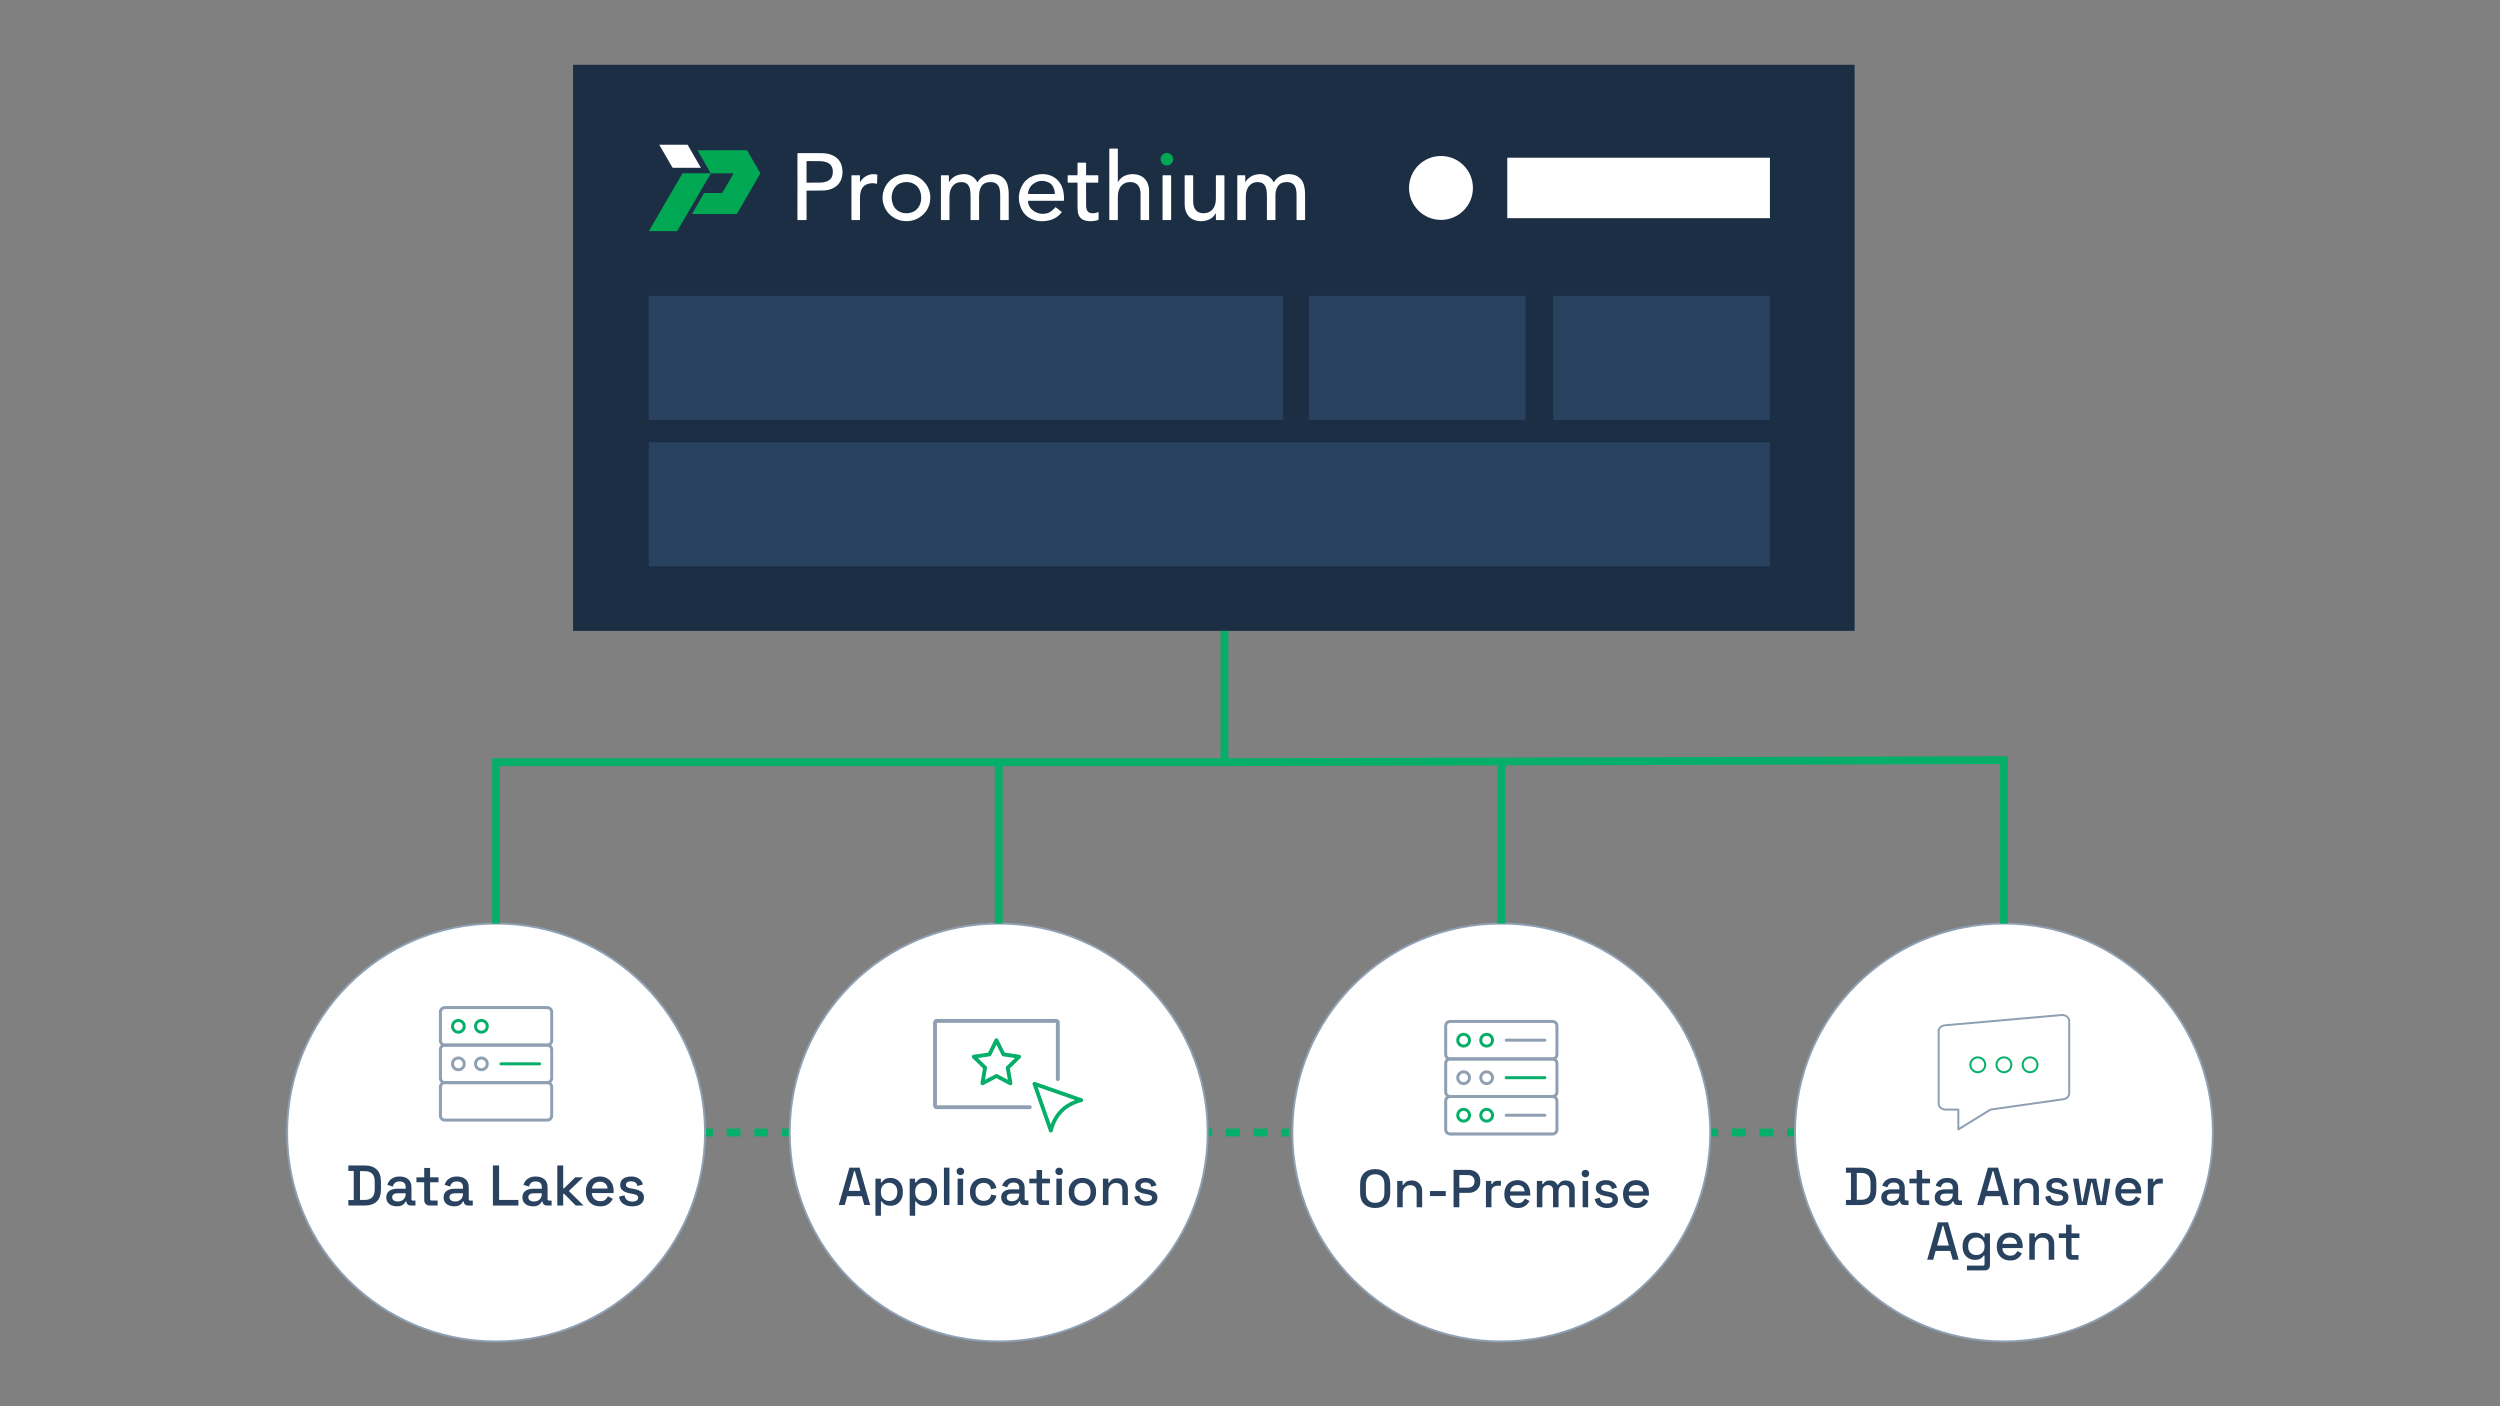 <?xml version="1.0" encoding="UTF-8"?>
<svg id="Layer_1" xmlns="http://www.w3.org/2000/svg" version="1.1" viewBox="0 0 960 540">
  <rect x="0" y="0" width="960" height="540" fill="#808080" stroke="none"/>
  <!-- Generator: Adobe Illustrator 29.5.0, SVG Export Plug-In . SVG Version: 2.1.0 Build 137)  -->
  <defs>
    <style>
      .st0 {
        fill: #00a853;
      }

      .st1 {
        fill: #05ae69;
      }

      .st2 {
        fill: #28425f;
      }

      .st3 {
        fill: #1b2e44;
      }

      .st4, .st5 {
        fill: #fff;
      }

      .st5 {
        stroke: #8fa0b3;
        stroke-width: .746px;
      }

      .st5, .st6, .st7 {
        stroke-miterlimit: 10;
      }

      .st6 {
        stroke-dasharray: 5.302 5.302;
      }

      .st6, .st7 {
        fill: none;
        stroke: #05ae69;
        stroke-width: 3px;
      }

      .st8 {
        fill: #8fa0b3;
      }
    </style>
  </defs>
  <g>
    <line class="st7" x1="270.736" y1="434.879" x2="273.736" y2="434.879"/>
    <line class="st6" x1="279.038" y1="434.879" x2="297.596" y2="434.879"/>
    <line class="st7" x1="300.248" y1="434.879" x2="303.248" y2="434.879"/>
  </g>
  <g>
    <line class="st7" x1="462.492" y1="434.879" x2="465.492" y2="434.879"/>
    <line class="st6" x1="470.794" y1="434.879" x2="489.353" y2="434.879"/>
    <line class="st7" x1="492.004" y1="434.879" x2="495.004" y2="434.879"/>
  </g>
  <g>
    <line class="st7" x1="656.752" y1="434.879" x2="659.752" y2="434.879"/>
    <line class="st6" x1="665.055" y1="434.879" x2="683.613" y2="434.879"/>
    <line class="st7" x1="686.264" y1="434.879" x2="689.264" y2="434.879"/>
  </g>
  <circle class="st5" cx="769.513" cy="434.879" r="80.248"/>
  <g>
    <path class="st2" d="M708.84,462.733v-1.969h1.928v-10.422h-1.928v-1.969h5.744c1.915,0,3.381.485,4.4,1.457,1.019.971,1.528,2.435,1.528,4.39v2.688c0,1.956-.51,3.416-1.528,4.38-1.019.964-2.486,1.446-4.4,1.446h-5.744ZM713.005,460.723h1.6c1.244,0,2.167-.314,2.77-.944.602-.629.902-1.566.902-2.811v-2.831c0-1.258-.301-2.195-.902-2.811-.602-.615-1.525-.923-2.77-.923h-1.6v10.319Z"/>
    <path class="st2" d="M726.216,463.02c-.725,0-1.371-.123-1.938-.369-.568-.246-1.019-.608-1.354-1.087-.335-.479-.502-1.06-.502-1.744,0-.698.167-1.275.502-1.733.335-.458.793-.803,1.375-1.036.581-.232,1.241-.349,1.979-.349h3.077v-.657c0-.588-.178-1.06-.533-1.416-.356-.355-.903-.533-1.641-.533-.725,0-1.279.171-1.662.513-.383.342-.636.787-.759,1.333l-1.969-.636c.164-.547.427-1.043.79-1.487s.845-.803,1.446-1.077c.602-.273,1.327-.41,2.175-.41,1.313,0,2.345.335,3.098,1.005.752.67,1.128,1.621,1.128,2.852v4.165c0,.411.191.616.574.616h.862v1.764h-1.58c-.479,0-.869-.123-1.169-.369s-.451-.581-.451-1.005v-.062h-.308c-.109.205-.273.445-.492.718-.219.274-.541.51-.964.708s-.984.297-1.682.297ZM726.524,461.276c.848,0,1.531-.243,2.051-.729.52-.485.779-1.152.779-2v-.205h-2.954c-.561,0-1.012.12-1.354.359-.342.24-.513.592-.513,1.057s.178.834.533,1.108c.356.273.841.41,1.457.41Z"/>
    <path class="st2" d="M738.012,462.733c-.616,0-1.104-.185-1.467-.554-.363-.37-.544-.862-.544-1.477v-6.298h-2.79v-1.785h2.79v-3.344h2.113v3.344h3.016v1.785h-3.016v5.929c0,.411.191.616.574.616h2.113v1.785h-2.79Z"/>
    <path class="st2" d="M746.73,463.02c-.725,0-1.371-.123-1.938-.369-.568-.246-1.019-.608-1.354-1.087-.335-.479-.502-1.06-.502-1.744,0-.698.167-1.275.502-1.733.335-.458.793-.803,1.375-1.036.581-.232,1.241-.349,1.979-.349h3.077v-.657c0-.588-.178-1.06-.533-1.416-.356-.355-.903-.533-1.641-.533-.725,0-1.279.171-1.662.513-.383.342-.636.787-.759,1.333l-1.969-.636c.164-.547.427-1.043.79-1.487s.845-.803,1.446-1.077c.602-.273,1.327-.41,2.175-.41,1.313,0,2.345.335,3.098,1.005.752.67,1.128,1.621,1.128,2.852v4.165c0,.411.191.616.574.616h.862v1.764h-1.58c-.479,0-.869-.123-1.169-.369s-.451-.581-.451-1.005v-.062h-.308c-.109.205-.273.445-.492.718-.219.274-.541.51-.964.708s-.984.297-1.682.297ZM747.039,461.276c.848,0,1.531-.243,2.051-.729.52-.485.779-1.152.779-2v-.205h-2.954c-.561,0-1.012.12-1.354.359-.342.24-.513.592-.513,1.057s.178.834.533,1.108c.356.273.841.41,1.457.41Z"/>
    <path class="st2" d="M759.265,462.733l4.103-14.36h3.898l4.083,14.36h-2.277l-.943-3.385h-5.621l-.944,3.385h-2.298ZM763.06,457.296h4.513l-2.092-7.549h-.329l-2.092,7.549Z"/>
    <path class="st2" d="M773.358,462.733v-10.114h2.072v1.518h.328c.191-.41.533-.793,1.025-1.149.493-.355,1.224-.533,2.195-.533.766,0,1.446.171,2.041.513.595.342,1.063.824,1.405,1.446.342.623.513,1.372.513,2.247v6.072h-2.113v-5.908c0-.875-.219-1.521-.656-1.939-.438-.417-1.04-.625-1.805-.625-.875,0-1.577.287-2.103.862-.526.574-.79,1.409-.79,2.502v5.108h-2.113Z"/>
    <path class="st2" d="M790.119,463.02c-1.286,0-2.353-.287-3.2-.861-.848-.575-1.368-1.443-1.559-2.605l1.969-.472c.109.561.294,1.005.554,1.333.26.329.585.561.975.698s.811.205,1.262.205c.67,0,1.187-.13,1.549-.39s.543-.595.543-1.005-.171-.711-.513-.903c-.342-.191-.848-.349-1.518-.472l-.697-.123c-.684-.123-1.307-.301-1.867-.533-.561-.232-1.005-.554-1.333-.964-.328-.41-.492-.937-.492-1.58,0-.957.355-1.699,1.067-2.226.711-.526,1.654-.79,2.831-.79,1.135,0,2.068.256,2.8.769.731.513,1.207,1.208,1.426,2.083l-1.97.554c-.123-.615-.383-1.049-.779-1.303-.397-.253-.889-.379-1.477-.379-.575,0-1.026.106-1.354.318-.328.212-.493.51-.493.893,0,.41.161.711.482.902.321.192.755.335,1.303.431l.718.123c.725.123,1.388.294,1.99.513.602.219,1.077.534,1.426.944.349.41.523.958.523,1.641,0,1.012-.376,1.798-1.128,2.359-.752.561-1.764.841-3.036.841Z"/>
    <path class="st2" d="M797.771,462.733l-1.723-10.114h2.113l1.272,8.698h.328l1.765-8.698h3.426l1.744,8.698h.328l1.272-8.698h2.113l-1.723,10.114h-3.549l-1.744-8.678h-.328l-1.744,8.678h-3.549Z"/>
    <path class="st2" d="M817.424,463.02c-1.025,0-1.921-.215-2.688-.646-.766-.431-1.364-1.04-1.795-1.826-.431-.786-.646-1.699-.646-2.738v-.247c0-1.053.212-1.973.636-2.759.424-.786,1.016-1.395,1.774-1.826.759-.431,1.638-.646,2.636-.646.971,0,1.822.215,2.554.646.731.431,1.303,1.029,1.713,1.795.411.766.616,1.662.616,2.688v.8h-7.775c.027.889.325,1.597.893,2.123.567.527,1.275.79,2.123.79.793,0,1.392-.178,1.795-.533.403-.355.714-.766.933-1.231l1.744.902c-.192.383-.469.787-.831,1.21-.363.424-.838.78-1.426,1.067-.588.287-1.34.431-2.257.431ZM814.47,456.64h5.601c-.055-.766-.328-1.364-.82-1.795-.493-.431-1.136-.646-1.929-.646-.793,0-1.439.215-1.938.646-.5.431-.804,1.029-.913,1.795Z"/>
    <path class="st2" d="M824.768,462.733v-10.114h2.072v1.19h.328c.164-.424.427-.735.79-.934s.811-.297,1.344-.297h1.21v1.908h-1.292c-.684,0-1.245.188-1.682.564-.438.376-.656.954-.656,1.733v5.949h-2.113Z"/>
    <path class="st2" d="M740.043,483.733l4.103-14.36h3.898l4.083,14.36h-2.277l-.943-3.385h-5.621l-.944,3.385h-2.298ZM743.838,478.296h4.513l-2.092-7.549h-.329l-2.092,7.549Z"/>
    <path class="st2" d="M753.645,478.727v-.308c0-1.066.215-1.977.646-2.729.431-.752,1.002-1.333,1.713-1.744s1.491-.615,2.339-.615c.985,0,1.74.185,2.267.554.526.369.913.766,1.159,1.19h.329v-1.457h2.051v12.186c0,.615-.181,1.107-.543,1.477-.363.369-.858.554-1.487.554h-6.811v-1.846h6.154c.396,0,.595-.205.595-.615v-3.222h-.329c-.15.247-.362.5-.636.76-.274.26-.633.472-1.077.636s-1.002.246-1.672.246c-.848,0-1.631-.201-2.349-.605-.718-.403-1.289-.984-1.713-1.743-.424-.76-.636-1.665-.636-2.719ZM758.916,481.947c.917,0,1.672-.29,2.267-.871.595-.582.893-1.385.893-2.411v-.185c0-1.053-.294-1.863-.882-2.431-.588-.567-1.347-.852-2.277-.852-.902,0-1.651.284-2.246.852-.595.567-.893,1.378-.893,2.431v.185c0,1.026.297,1.829.893,2.411.595.581,1.344.871,2.246.871Z"/>
    <path class="st2" d="M771.902,484.02c-1.025,0-1.921-.215-2.688-.646-.766-.431-1.364-1.039-1.795-1.825-.431-.786-.646-1.699-.646-2.739v-.246c0-1.053.212-1.973.636-2.759.424-.786,1.016-1.395,1.774-1.826.759-.431,1.638-.646,2.636-.646.971,0,1.822.215,2.554.646.731.431,1.303,1.029,1.713,1.795.411.766.616,1.662.616,2.688v.8h-7.775c.027.89.325,1.598.893,2.124.567.526,1.275.789,2.123.789.793,0,1.392-.177,1.795-.533.403-.355.714-.766.933-1.23l1.744.902c-.192.383-.469.787-.831,1.211-.363.424-.838.779-1.426,1.066-.588.287-1.34.431-2.257.431ZM768.948,477.64h5.601c-.055-.766-.328-1.364-.82-1.795-.493-.431-1.136-.646-1.929-.646-.793,0-1.439.215-1.938.646-.5.431-.804,1.03-.913,1.795Z"/>
    <path class="st2" d="M779.247,483.733v-10.114h2.072v1.518h.328c.191-.41.533-.793,1.025-1.149.493-.355,1.224-.533,2.195-.533.766,0,1.446.171,2.041.513.595.342,1.063.824,1.405,1.446.342.623.513,1.372.513,2.247v6.072h-2.113v-5.908c0-.875-.219-1.521-.656-1.939-.438-.417-1.04-.625-1.805-.625-.875,0-1.577.287-2.103.862-.526.574-.79,1.408-.79,2.502v5.108h-2.113Z"/>
    <path class="st2" d="M795.371,483.733c-.616,0-1.104-.185-1.467-.554-.363-.369-.544-.861-.544-1.478v-6.298h-2.79v-1.785h2.79v-3.344h2.113v3.344h3.016v1.785h-3.016v5.929c0,.41.191.615.574.615h2.113v1.785h-2.79Z"/>
  </g>
  <g>
    <path class="st8" d="M791.884,422.552c1.719-.047,3.074-1.238,3.074-2.657v-27.866c0-1.464-1.399-2.656-3.118-2.656l-44.648,3.924c-1.753.03-3.125,1.22-3.125,2.657v27.866c0,1.464,1.399,2.655,3.118,2.655h4.427v7.224c0,.139.076.268.197.335.121.066.275.063.392-.008l12.252-7.566,27.43-3.908ZM747.22,394.068l44.649-3.926.059.003c1.277.048,2.26.875,2.26,1.884v27.866c0,1.039-1.053,1.885-2.348,1.885l-27.574,3.929c-.053.007-.101.025-.146.053l-11.737,7.247v-6.918c0-.212-.173-.385-.385-.385h-4.812c-1.294,0-2.348-.846-2.348-1.885v-27.866c0-1.039,1.053-1.885,2.348-1.885"/>
    <path class="st1" d="M769.512,405.644c-1.784,0-3.235,1.452-3.235,3.235s1.452,3.235,3.235,3.235,3.235-1.451,3.235-3.235-1.452-3.235-3.235-3.235ZM769.512,411.344c-1.359,0-2.465-1.106-2.465-2.464,0-1.36,1.106-2.465,2.465-2.465s2.465,1.106,2.465,2.465c0,1.359-1.106,2.464-2.465,2.464Z"/>
    <path class="st1" d="M779.548,405.644c-1.783,0-3.235,1.452-3.235,3.235s1.451,3.235,3.235,3.235c1.784,0,3.235-1.451,3.235-3.235s-1.452-3.235-3.235-3.235ZM779.548,411.344c-1.359,0-2.464-1.106-2.464-2.464,0-1.36,1.105-2.465,2.464-2.465,1.359,0,2.465,1.106,2.465,2.465,0,1.359-1.106,2.464-2.465,2.464Z"/>
    <path class="st1" d="M759.477,405.644c-1.784,0-3.235,1.452-3.235,3.235s1.452,3.235,3.235,3.235c1.783,0,3.234-1.451,3.234-3.235s-1.451-3.235-3.234-3.235ZM759.477,411.344c-1.359,0-2.465-1.106-2.465-2.464,0-1.36,1.106-2.465,2.465-2.465,1.359,0,2.464,1.106,2.464,2.465,0,1.359-1.105,2.464-2.464,2.464Z"/>
  </g>
  <circle class="st5" cx="383.496" cy="434.879" r="80.248"/>
  <g>
    <path class="st2" d="M322.076,462.732l4.104-14.36h3.897l4.082,14.36h-2.276l-.944-3.385h-5.621l-.943,3.385h-2.298ZM325.871,457.295h4.514l-2.093-7.55h-.328l-2.093,7.55Z"/>
    <path class="st2" d="M336.169,466.834v-14.217h2.071v1.457h.328c.26-.451.653-.854,1.18-1.21s1.282-.534,2.268-.534c.848,0,1.623.205,2.328.616.704.41,1.271,1.002,1.703,1.774.431.772.646,1.706.646,2.8v.308c0,1.095-.212,2.028-.636,2.801s-.992,1.364-1.703,1.774-1.49.615-2.338.615c-.657,0-1.211-.082-1.662-.246s-.813-.372-1.087-.626c-.274-.253-.493-.516-.657-.789h-.328v5.477h-2.112ZM341.4,461.172c.931,0,1.689-.294,2.277-.882s.882-1.429.882-2.523v-.185c0-1.08-.297-1.914-.892-2.503-.596-.588-1.352-.882-2.268-.882-.902,0-1.651.294-2.246.882-.595.589-.893,1.423-.893,2.503v.185c0,1.095.298,1.936.893,2.523s1.344.882,2.246.882Z"/>
    <path class="st2" d="M349.319,466.834v-14.217h2.071v1.457h.328c.26-.451.653-.854,1.18-1.21s1.282-.534,2.268-.534c.848,0,1.623.205,2.328.616.704.41,1.271,1.002,1.703,1.774.431.772.646,1.706.646,2.8v.308c0,1.095-.212,2.028-.636,2.801s-.992,1.364-1.703,1.774-1.49.615-2.338.615c-.657,0-1.211-.082-1.662-.246s-.813-.372-1.087-.626c-.274-.253-.493-.516-.657-.789h-.328v5.477h-2.112ZM354.549,461.172c.931,0,1.689-.294,2.277-.882s.882-1.429.882-2.523v-.185c0-1.08-.297-1.914-.892-2.503-.596-.588-1.352-.882-2.268-.882-.902,0-1.651.294-2.246.882-.595.589-.893,1.423-.893,2.503v.185c0,1.095.298,1.936.893,2.523s1.344.882,2.246.882Z"/>
    <path class="st2" d="M362.468,462.732v-14.36h2.112v14.36h-2.112Z"/>
    <path class="st2" d="M368.787,451.243c-.41,0-.756-.134-1.036-.4s-.421-.611-.421-1.036c0-.423.141-.769.421-1.035s.626-.4,1.036-.4c.424,0,.772.134,1.046.4s.41.612.41,1.035c0,.425-.137.77-.41,1.036s-.622.4-1.046.4ZM367.72,462.732v-10.114h2.112v10.114h-2.112Z"/>
    <path class="st2" d="M377.669,463.019c-.971,0-1.85-.205-2.636-.615-.787-.41-1.409-1.005-1.867-1.785-.458-.779-.688-1.716-.688-2.811v-.267c0-1.094.229-2.027.688-2.8s1.08-1.368,1.867-1.785c.786-.417,1.665-.626,2.636-.626s1.799.179,2.482.534,1.234.827,1.651,1.415.688,1.238.811,1.949l-2.052.431c-.068-.451-.212-.861-.431-1.231-.219-.369-.526-.663-.923-.882-.397-.219-.896-.328-1.498-.328-.588,0-1.118.134-1.59.4s-.845.649-1.118,1.148-.41,1.104-.41,1.815v.185c0,.712.137,1.32.41,1.826s.646.889,1.118,1.148c.472.261,1.002.39,1.59.39.889,0,1.566-.229,2.031-.687s.759-1.043.882-1.754l2.052.472c-.164.697-.455,1.34-.872,1.928-.417.589-.968,1.057-1.651,1.405-.684.35-1.512.523-2.482.523Z"/>
    <path class="st2" d="M388.255,463.019c-.726,0-1.372-.123-1.939-.369s-1.019-.608-1.354-1.087-.503-1.061-.503-1.744c0-.697.168-1.275.503-1.733s.793-.804,1.374-1.036c.582-.232,1.241-.349,1.98-.349h3.077v-.656c0-.588-.178-1.06-.533-1.416-.356-.355-.903-.533-1.642-.533-.725,0-1.279.171-1.662.513s-.636.787-.759,1.334l-1.97-.637c.165-.547.428-1.042.79-1.487.362-.444.845-.803,1.446-1.077.602-.272,1.326-.41,2.175-.41,1.312,0,2.346.336,3.098,1.006s1.128,1.62,1.128,2.852v4.164c0,.41.191.615.575.615h.861v1.765h-1.58c-.479,0-.868-.123-1.169-.369s-.451-.581-.451-1.005v-.062h-.308c-.11.206-.274.445-.492.719-.22.273-.541.51-.965.707-.424.198-.984.298-1.682.298ZM388.563,461.275c.848,0,1.531-.242,2.051-.728.521-.485.78-1.152.78-2v-.206h-2.954c-.562,0-1.013.12-1.354.359s-.513.592-.513,1.057.178.834.533,1.107c.355.274.842.41,1.457.41Z"/>
    <path class="st2" d="M400.051,462.732c-.615,0-1.104-.185-1.467-.554s-.544-.861-.544-1.478v-6.298h-2.79v-1.785h2.79v-3.344h2.113v3.344h3.016v1.785h-3.016v5.929c0,.41.191.615.574.615h2.113v1.785h-2.79Z"/>
    <path class="st2" d="M406.718,451.243c-.41,0-.756-.134-1.036-.4s-.421-.611-.421-1.036c0-.423.141-.769.421-1.035s.626-.4,1.036-.4c.424,0,.772.134,1.046.4s.41.612.41,1.035c0,.425-.137.77-.41,1.036s-.622.4-1.046.4ZM405.652,462.732v-10.114h2.112v10.114h-2.112Z"/>
    <path class="st2" d="M415.642,463.019c-1.012,0-1.911-.209-2.697-.626-.787-.417-1.405-1.015-1.856-1.795-.452-.779-.678-1.702-.678-2.77v-.308c0-1.066.226-1.986.678-2.759.451-.772,1.069-1.371,1.856-1.795.786-.424,1.686-.637,2.697-.637s1.915.213,2.708.637,1.416,1.022,1.867,1.795.677,1.692.677,2.759v.308c0,1.067-.226,1.99-.677,2.77-.451.78-1.074,1.378-1.867,1.795s-1.696.626-2.708.626ZM415.642,461.131c.93,0,1.686-.297,2.268-.892.581-.596.871-1.419.871-2.473v-.185c0-1.053-.287-1.877-.861-2.472s-1.333-.893-2.277-.893c-.916,0-1.665.298-2.246.893-.582.595-.872,1.419-.872,2.472v.185c0,1.054.29,1.877.872,2.473.581.595,1.33.892,2.246.892Z"/>
    <path class="st2" d="M423.52,462.732v-10.114h2.071v1.519h.328c.191-.41.534-.793,1.026-1.148s1.224-.534,2.195-.534c.766,0,1.446.172,2.041.514s1.062.823,1.405,1.446c.342.622.513,1.371.513,2.246v6.072h-2.113v-5.908c0-.875-.219-1.521-.656-1.938s-1.04-.626-1.806-.626c-.875,0-1.576.287-2.103.861-.526.575-.79,1.409-.79,2.503v5.108h-2.112Z"/>
    <path class="st2" d="M440.28,463.019c-1.286,0-2.353-.287-3.2-.861-.849-.574-1.368-1.443-1.56-2.605l1.97-.472c.109.561.294,1.005.554,1.333s.585.562.975.697c.39.138.811.206,1.262.206.67,0,1.187-.13,1.549-.391.362-.26.544-.595.544-1.005s-.172-.711-.513-.902c-.343-.191-.849-.349-1.519-.472l-.697-.124c-.685-.123-1.307-.3-1.867-.533-.561-.232-1.005-.554-1.333-.964s-.493-.937-.493-1.58c0-.957.355-1.699,1.067-2.226.711-.526,1.654-.79,2.831-.79,1.135,0,2.068.257,2.8.77s1.207,1.207,1.426,2.082l-1.969.555c-.123-.616-.384-1.05-.78-1.303s-.889-.38-1.477-.38c-.574,0-1.026.106-1.354.318s-.492.509-.492.892c0,.411.161.712.482.903s.756.335,1.303.431l.718.123c.725.123,1.388.294,1.99.513.602.219,1.077.533,1.426.943.349.411.522.958.522,1.642,0,1.013-.376,1.799-1.128,2.359s-1.765.841-3.036.841Z"/>
  </g>
  <rect class="st3" x="220.058" y="24.873" width="492.109" height="217.389"/>
  <g>
    <path class="st0" d="M249.12,88.666c.12.034.125-.078.158-.135,1.925-3.303,3.847-6.607,5.771-9.91,1.47-2.524,2.943-5.046,4.415-7.57.836-1.432,1.675-2.862,2.501-4.299.098-.17.204-.211.383-.211,3.401.004,6.801.003,10.201.001.107,0,.259.061.314-.048.051-.099-.07-.2-.125-.295-1.587-2.754-3.174-5.507-4.761-8.262-.132-.228-.122-.245.147-.245,6.171,0,12.341.002,18.512-.005.213-.001.295.106.383.259,1.419,2.47,2.842,4.938,4.264,7.407.197.342.389.687.594,1.024.082.134.075.24-.003.375-.914,1.573-1.822,3.149-2.731,4.724-1.716,2.969-3.433,5.936-5.149,8.903-.307.529-.624,1.052-.919,1.588-.096.174-.208.227-.402.226-4.184-.005-8.367-.003-12.551-.003-1.364,0-2.73,0-4.095-.001-.277,0-.293-.024-.158-.257,1.463-2.529,2.928-5.056,4.386-7.587.103-.179.225-.238.426-.237,2.124.006,4.249.001,6.373.008.213.001.33-.065.437-.25,1.351-2.352,2.711-4.697,4.069-7.046.139-.24.13-.258-.155-.258-2.722-.001-5.444.002-8.166-.004-.184,0-.292.056-.386.217-1.427,2.457-2.859,4.909-4.291,7.362-1.89,3.239-3.782,6.478-5.673,9.717-.908,1.556-1.817,3.112-2.719,4.672-.099.171-.208.241-.415.24-3.425-.007-6.85-.006-10.273-.006-.121,0-.24.001-.361.001v-.097Z"/>
    <path class="st4" d="M264.096,55.572c-.069.115.043.18.085.253,1.442,2.509,2.889,5.014,4.336,7.52.204.354.409.708.614,1.063-.091.055-.182.035-.269.035-3.457.001-6.914,0-10.37.004-.147,0-.23-.039-.304-.168-1.638-2.832-3.28-5.661-4.92-8.491-.039-.066-.111-.123-.075-.216h10.905Z"/>
    <path class="st4" d="M364.375,70.036c1.021-1.798,2.575-2.735,4.48-3.065,1.602-.277,3.174-.095,4.575.844.745.5,1.303,1.173,1.752,1.94.053.09.103.181.17.299.236-.411.478-.794.779-1.136.902-1.027,2.055-1.629,3.372-1.899,1.463-.301,2.921-.208,4.299.384,1.758.756,2.759,2.16,3.203,3.986.253,1.038.344,2.096.344,3.163.001,3.242-.002,6.483.005,9.725.001.193-.053.234-.237.232-.937-.01-1.874-.011-2.811.001-.201.002-.232-.063-.231-.243.005-3.047.006-6.096.002-9.144-.001-.782-.026-1.564-.172-2.335-.187-.994-.619-1.84-1.514-2.393-.42-.26-.884-.393-1.369-.439-.768-.071-1.532-.041-2.279.181-1.103.327-1.8,1.083-2.242,2.11-.412.958-.532,1.968-.533,2.998-.002,3-.002,6.0.004,8.998,0,.199-.029.271-.254.268-.929-.016-1.858-.014-2.786-.002-.198.002-.231-.06-.231-.24.005-2.879.008-5.757.002-8.636-.003-1.064-.025-2.129-.284-3.17-.21-.843-.59-1.584-1.354-2.068-.641-.405-1.359-.488-2.092-.469-2.027.054-3.465,1.323-4.06,3.275-.254.834-.318,1.691-.318,2.556-.002,2.83-.003,5.66.004,8.491.001.213-.051.264-.263.261-.936-.012-1.873-.011-2.81-.001-.176.002-.207-.05-.207-.214.004-5.588.005-11.175-.002-16.763,0-.2.063-.234.243-.231.865.008,1.729.008,2.593-.001.176-.002.232.034.229.223-.013.741-.006,1.483-.006,2.225v.288Z"/>
    <path class="st4" d="M478.235,69.994c.17-.394.409-.742.703-1.048,1.21-1.255,2.685-1.948,4.428-2.056,1.026-.064,2.032.046,2.989.447,1.163.487,1.995,1.34,2.623,2.41.057.097.111.195.176.311.309-.564.659-1.075,1.122-1.497,1.255-1.142,2.745-1.685,4.434-1.686.999-.002,1.985.114,2.906.528,1.746.785,2.75,2.173,3.191,3.998.251,1.04.341,2.097.341,3.165.001,3.233-.002,6.466.006,9.7,0,.208-.057.245-.252.243-.905-.011-1.809-.014-2.714.001-.241.004-.318-.044-.318-.305.011-3.024.009-6.047.005-9.071-.001-.782-.025-1.565-.171-2.336-.218-1.162-.761-2.098-1.893-2.595-.488-.215-1.009-.27-1.537-.278-.749-.012-1.482.074-2.175.377-.888.389-1.432,1.096-1.804,1.958-.41.95-.528,1.954-.528,2.975-.002,3.008-.002,6.015.004,9.023,0,.194-.035.255-.244.252-.929-.013-1.858-.013-2.786,0-.213.003-.243-.063-.242-.254.007-2.87.009-5.741.002-8.611-.002-1.072-.022-2.146-.286-3.194-.21-.834-.589-1.565-1.343-2.049-.409-.263-.865-.391-1.341-.444-1.03-.114-2.01.035-2.904.594-1.003.628-1.575,1.564-1.918,2.664-.26.833-.316,1.692-.316,2.556-.002,2.822-.004,5.644.004,8.466.001.226-.061.275-.277.272-.928-.011-1.858-.009-2.786-.001-.158.001-.217-.023-.217-.203.006-5.596.005-11.192.001-16.787,0-.161.029-.221.207-.219.88.01,1.761.009,2.641.001.168-.002.215.042.213.212-.009.821-.004,1.641-.004,2.462l.058.021Z"/>
    <path class="st4" d="M306.222,71.635c0-4.184.002-8.368-.005-12.553-.001-.222.056-.274.275-.273,2.907.007,5.815.005,8.723.005,1.232.001,2.454.091,3.629.489,1.573.533,2.891,1.41,3.751,2.878.484.827.72,1.735.851,2.672.182,1.297.057,2.571-.346,3.816-.524,1.62-1.595,2.764-3.094,3.54-1.115.577-2.308.862-3.552.926-2.146.111-4.295.029-6.443.043-.231.002-.305.039-.305.294.011,3.596.006,7.193.012,10.788,0,.195-.037.254-.245.252-1.002-.013-2.003-.012-3.005-.001-.201.003-.25-.047-.25-.249.007-4.209.005-8.417.005-12.627M309.712,65.984c0,1.314.002,2.628-.002,3.943,0,.137.005.214.185.213,1.616-.01,3.231.012,4.846-.017.976-.018,1.947-.135,2.864-.516,1.028-.428,1.734-1.147,2.04-2.232.179-.638.203-1.287.145-1.94-.126-1.453-.834-2.49-2.204-3.048-1.059-.432-2.176-.513-3.301-.522-1.446-.011-2.891.001-4.336-.007-.182-.001-.244.034-.242.232.01,1.298.005,2.596.005,3.894"/>
    <path class="st4" d="M429.317,69.947c.188-.364.39-.72.661-1.028.939-1.068,2.144-1.665,3.521-1.915,1.432-.259,2.846-.169,4.21.377,1.277.512,2.2,1.403,2.81,2.629.545,1.094.722,2.263.724,3.467.003,3.605-.001,7.21.007,10.814,0,.19-.057.219-.228.217-.937-.008-1.875-.012-2.811.002-.213.003-.242-.065-.242-.255.007-3.241.006-6.483.003-9.725-.001-.67-.042-1.334-.245-1.981-.567-1.814-1.932-2.631-3.725-2.626-.825.002-1.621.155-2.351.559-1.102.61-1.727,1.584-2.087,2.758-.26.85-.315,1.725-.316,2.605-.002,2.806-.003,5.612.004,8.418.001.203-.049.249-.249.247-.937-.011-1.874-.008-2.811-.002-.153.001-.221-.014-.221-.199.006-9.016.006-18.031.001-27.046,0-.164.05-.195.202-.194.953.007,1.906.01,2.859-.002.192-.003.218.058.218.229-.005,4.129-.004,8.257-.004,12.386v.255c.023.003.046.007.069.011"/>
    <path class="st4" d="M401.67,77.102c-2.221,0-4.442.003-6.663-.005-.203-.001-.252.044-.238.249.104,1.538.831,2.736,2.076,3.595,1.656,1.144,3.482,1.469,5.433.903.833-.241,1.493-.779,2.124-1.349.288-.26.553-.543.798-.844.077-.095.132-.103.231-.026.74.572,1.483,1.141,2.23,1.703.113.085.085.135.014.223-1.244,1.545-2.815,2.588-4.749,3.056-1.984.48-3.97.5-5.919-.158-2.28-.77-3.947-2.256-4.894-4.473-1.054-2.464-1.19-4.998-.201-7.503,1.278-3.235,3.7-5.092,7.163-5.531,1.506-.191,3.005-.08,4.429.49,1.59.637,2.841,1.694,3.724,3.169.99,1.653,1.318,3.472,1.35,5.366.005.306-.012.614.006.919.011.186-.048.221-.226.221-1.874-.007-3.747-.005-5.621-.005h-1.066ZM399.912,74.489c1.639,0,3.278-.006,4.916.007.24.002.273-.073.249-.281-.048-.4-.089-.8-.184-1.192-.331-1.354-1.042-2.442-2.341-3.016-1.912-.845-3.799-.74-5.541.449-1.323.903-2.083,2.188-2.242,3.804-.019.193.037.236.226.235,1.639-.007,3.278-.004,4.916-.004"/>
    <path class="st4" d="M348.089,66.869c2.848.035,5.231,1.107,7.062,3.286,1.536,1.828,2.227,3.964,2.063,6.359-.177,2.571-1.268,4.69-3.24,6.329-1.46,1.213-3.159,1.907-5.069,2.059-1.735.137-3.387-.138-4.952-.921-1.82-.91-3.205-2.252-4.102-4.082-1.109-2.261-1.251-4.602-.425-6.965.805-2.303,2.34-4.007,4.531-5.111,1.299-.655,2.679-.956,4.132-.954M353.748,75.896c-.011-.795-.112-1.575-.376-2.328-.547-1.563-1.575-2.673-3.133-3.271-1.01-.388-2.059-.464-3.12-.303-1.935.295-3.365,1.305-4.148,3.115-.731,1.688-.757,3.429-.17,5.164.535,1.579,1.597,2.676,3.171,3.258,1.038.383,2.109.448,3.194.265,1.438-.243,2.622-.922,3.472-2.119.804-1.13,1.095-2.419,1.109-3.782"/>
    <path class="st4" d="M466.868,81.853c-.121.116-.161.276-.242.409-.732,1.207-1.831,1.935-3.15,2.335-1.704.519-3.407.482-5.071-.187-1.259-.506-2.163-1.401-2.767-2.608-.546-1.092-.724-2.261-.724-3.465-.004-3.604,0-7.207-.006-10.812-.001-.18.04-.228.224-.226.936.01,1.873.011,2.81-.001.211-.003.245.069.245.261-.006,3.233-.006,6.466-.003,9.699.001.685.04,1.366.254,2.027.516,1.597,1.699,2.521,3.378,2.595,1.183.052,2.297-.175,3.252-.931.773-.613,1.231-1.433,1.518-2.359.265-.856.321-1.739.321-2.627.002-2.79.005-5.579-.006-8.368-.001-.257.075-.301.309-.297.921.013,1.841.01,2.762.001.172-.002.211.048.211.215-.005,5.595-.005,11.19,0,16.785.001.171-.043.211-.212.209-.953-.009-1.906-.009-2.859-.001-.17.002-.212-.045-.209-.213.01-.734.005-1.467.003-2.201-.001-.078.027-.162-.039-.242"/>
    <path class="st4" d="M421.85,81.389c0,.968-.003,1.895.004,2.823.001.135-.067.179-.167.226-.562.267-1.168.356-1.777.428-1.117.133-2.23.12-3.31-.217-1.57-.489-2.463-1.576-2.693-3.2-.117-.832-.131-1.671-.133-2.51-.007-2.855-.005-5.708.002-8.563.001-.202-.048-.249-.249-.248-1.107.011-2.213,0-3.32.01-.187.002-.224-.053-.222-.228.01-.79.011-1.58,0-2.37-.002-.189.044-.243.238-.241,1.09.009,2.181-.004,3.271.011.244.003.282-.071.281-.294-.011-1.435-.002-2.87-.008-4.305-.001-.167.021-.238.217-.235.953.011,1.906.01,2.859.002.173-.002.211.05.21.216-.006,1.46,0,2.919-.008,4.378-.001.191.051.237.239.236,1.406-.008,2.81-.001,4.216-.009.192-.001.243.05.24.24-.011.782-.011,1.564,0,2.346.002.194-.036.256-.246.254-1.413-.011-2.827-.004-4.24-.008-.141,0-.209.013-.208.188.012,2.855.014,5.709.022,8.564.002.483.034.964.176,1.433.3.994.95,1.519,1.991,1.562.893.037,1.77-.052,2.615-.49"/>
    <path class="st4" d="M330.292,69.971c.282-.57.631-1.063,1.089-1.465,1.483-1.306,3.186-1.879,5.161-1.518.372.068.372.077.358.459-.036.967-.083,1.933-.105,2.9-.006.24-.084.258-.282.204-1.063-.29-2.124-.253-3.175.055-1.521.445-2.427,1.479-2.836,2.983-.221.808-.269,1.635-.27,2.466-.002,2.725-.002,5.45.004,8.175,0,.208-.034.286-.268.281-.936-.016-1.873-.01-2.81-.003-.151.002-.202-.029-.202-.194.005-5.603.005-11.206.001-16.81,0-.151.03-.206.195-.204.962.008,1.922.008,2.883,0,.164-.001.201.051.199.206-.007.734-.004,1.467-.002,2.201.001.076-.03.158.061.264"/>
    <path class="st4" d="M449.718,75.892c0,2.789-.002,5.579.005,8.367.001.2-.046.253-.249.25-.945-.011-1.89-.008-2.835-.002-.15.001-.205-.026-.205-.194.005-5.602.005-11.205-.001-16.807,0-.185.069-.206.225-.205.936.006,1.873.009,2.809-.002.199-.002.255.045.255.249-.007,2.782-.005,5.562-.005,8.344"/>
    <path class="st0" d="M448.1,58.717c1.332.003,2.407,1.101,2.402,2.452-.005,1.314-1.106,2.388-2.445,2.385-1.332-.002-2.407-1.101-2.402-2.452.005-1.314,1.106-2.388,2.445-2.385"/>
  </g>
  <circle class="st5" cx="190.487" cy="434.879" r="80.248"/>
  <g>
    <g>
      <path class="st2" d="M133.772,462.93v-2.112h2.067v-11.176h-2.067v-2.112h6.159c2.054,0,3.627.521,4.72,1.562,1.092,1.042,1.639,2.611,1.639,4.708v2.882c0,2.098-.547,3.663-1.639,4.697-1.093,1.034-2.666,1.551-4.72,1.551h-6.159ZM138.238,460.775h1.716c1.334,0,2.324-.337,2.97-1.012.646-.674.968-1.679.968-3.014v-3.036c0-1.35-.322-2.354-.968-3.014s-1.636-.99-2.97-.99h-1.716v11.066Z"/>
      <path class="st2" d="M152.406,463.238c-.778,0-1.471-.132-2.079-.396-.609-.264-1.093-.652-1.452-1.166-.359-.513-.539-1.137-.539-1.87,0-.748.18-1.367.539-1.859.359-.491.851-.861,1.474-1.111.623-.249,1.331-.374,2.123-.374h3.3v-.704c0-.63-.19-1.137-.571-1.518-.382-.381-.969-.572-1.761-.572-.777,0-1.371.184-1.781.55-.411.367-.683.843-.814,1.43l-2.112-.682c.177-.586.459-1.118.848-1.595.389-.477.905-.861,1.551-1.155s1.423-.44,2.332-.44c1.408,0,2.516.359,3.322,1.078.807.719,1.21,1.738,1.21,3.058v4.466c0,.44.205.66.616.66h.924v1.892h-1.694c-.514,0-.932-.132-1.254-.396-.323-.264-.484-.623-.484-1.078v-.066h-.33c-.117.22-.293.477-.527.77-.235.293-.58.546-1.034.759-.455.213-1.056.319-1.804.319ZM152.736,461.368c.909,0,1.642-.26,2.199-.781s.836-1.236.836-2.145v-.22h-3.168c-.602,0-1.085.128-1.451.385-.367.257-.551.635-.551,1.133s.19.895.572,1.188c.381.293.902.44,1.562.44Z"/>
      <path class="st2" d="M165.056,462.93c-.66,0-1.185-.198-1.573-.594s-.583-.924-.583-1.584v-6.754h-2.991v-1.914h2.991v-3.586h2.267v3.586h3.233v1.914h-3.233v6.358c0,.44.205.66.615.66h2.267v1.914h-2.992Z"/>
      <path class="st2" d="M174.406,463.238c-.778,0-1.471-.132-2.079-.396-.609-.264-1.093-.652-1.452-1.166-.359-.513-.539-1.137-.539-1.87,0-.748.18-1.367.539-1.859.359-.491.851-.861,1.474-1.111.623-.249,1.331-.374,2.123-.374h3.3v-.704c0-.63-.19-1.137-.571-1.518-.382-.381-.969-.572-1.761-.572-.777,0-1.371.184-1.781.55-.411.367-.683.843-.814,1.43l-2.112-.682c.177-.586.459-1.118.848-1.595.389-.477.905-.861,1.551-1.155s1.423-.44,2.332-.44c1.408,0,2.516.359,3.322,1.078.807.719,1.21,1.738,1.21,3.058v4.466c0,.44.205.66.616.66h.924v1.892h-1.694c-.514,0-.932-.132-1.254-.396-.323-.264-.484-.623-.484-1.078v-.066h-.33c-.117.22-.293.477-.527.77-.235.293-.58.546-1.034.759-.455.213-1.056.319-1.804.319ZM174.736,461.368c.909,0,1.642-.26,2.199-.781s.836-1.236.836-2.145v-.22h-3.168c-.602,0-1.085.128-1.451.385-.367.257-.551.635-.551,1.133s.19.895.572,1.188c.381.293.902.44,1.562.44Z"/>
      <path class="st2" d="M189.277,462.93v-15.4h2.376v13.244h7.414v2.156h-9.79Z"/>
      <path class="st2" d="M204.678,463.238c-.778,0-1.471-.132-2.079-.396-.609-.264-1.093-.652-1.452-1.166-.359-.513-.539-1.137-.539-1.87,0-.748.18-1.367.539-1.859.359-.491.851-.861,1.474-1.111.623-.249,1.331-.374,2.123-.374h3.3v-.704c0-.63-.19-1.137-.571-1.518-.382-.381-.969-.572-1.761-.572-.777,0-1.371.184-1.781.55-.411.367-.683.843-.814,1.43l-2.112-.682c.177-.586.459-1.118.848-1.595.389-.477.905-.861,1.551-1.155s1.423-.44,2.332-.44c1.408,0,2.516.359,3.322,1.078.807.719,1.21,1.738,1.21,3.058v4.466c0,.44.205.66.616.66h.924v1.892h-1.694c-.514,0-.932-.132-1.254-.396-.323-.264-.484-.623-.484-1.078v-.066h-.33c-.117.22-.293.477-.527.77-.235.293-.58.546-1.034.759-.455.213-1.056.319-1.804.319ZM205.008,461.368c.909,0,1.642-.26,2.199-.781s.836-1.236.836-2.145v-.22h-3.168c-.602,0-1.085.128-1.451.385-.367.257-.551.635-.551,1.133s.19.895.572,1.188c.381.293.902.44,1.562.44Z"/>
      <path class="st2" d="M214.005,462.93v-15.4h2.267v8.778h.352l4.269-4.224h3.014l-5.478,5.258,5.653,5.588h-2.992l-4.466-4.51h-.352v4.51h-2.267Z"/>
      <path class="st2" d="M230.483,463.238c-1.101,0-2.062-.231-2.882-.693-.822-.462-1.464-1.115-1.926-1.958s-.692-1.822-.692-2.937v-.264c0-1.129.227-2.116.682-2.959.454-.843,1.089-1.496,1.903-1.958.813-.462,1.756-.693,2.827-.693,1.041,0,1.954.231,2.738.693.785.462,1.397,1.104,1.837,1.925.44.822.66,1.782.66,2.882v.858h-8.338c.029.954.349,1.712.957,2.277.608.565,1.367.847,2.277.847.851,0,1.492-.19,1.925-.572.433-.381.767-.821,1.001-1.32l1.87.968c-.206.411-.503.844-.892,1.298s-.898.836-1.528,1.144c-.631.308-1.438.462-2.42.462ZM227.315,456.396h6.006c-.059-.821-.353-1.463-.88-1.925-.528-.462-1.218-.693-2.068-.693s-1.544.231-2.079.693-.861,1.104-.979,1.925Z"/>
      <path class="st2" d="M242.804,463.238c-1.379,0-2.523-.308-3.433-.924-.909-.616-1.467-1.547-1.672-2.794l2.112-.506c.117.602.315,1.078.594,1.43s.627.602,1.045.748.869.22,1.354.22c.718,0,1.271-.139,1.66-.418.389-.278.583-.638.583-1.078s-.184-.762-.55-.968c-.366-.205-.909-.374-1.628-.506l-.748-.132c-.733-.132-1.4-.322-2.002-.572s-1.078-.594-1.43-1.034c-.353-.44-.528-1.004-.528-1.694,0-1.026.381-1.822,1.145-2.387.762-.564,1.774-.847,3.035-.847,1.218,0,2.219.275,3.004.825.784.55,1.294,1.294,1.528,2.233l-2.111.594c-.133-.66-.411-1.125-.837-1.397-.425-.271-.953-.407-1.584-.407-.615,0-1.1.114-1.451.341-.353.228-.528.546-.528.957,0,.44.172.763.517.968.345.206.811.359,1.397.462l.77.132c.777.132,1.489.315,2.135.55.645.235,1.154.572,1.528,1.012.374.44.562,1.026.562,1.76,0,1.085-.404,1.929-1.21,2.53-.807.602-1.893.902-3.256.902Z"/>
    </g>
    <g>
      <path class="st8" d="M210.144,401.888h-39.313c-1.259,0-2.284-1.024-2.284-2.284v-10.995c0-1.259,1.024-2.284,2.284-2.284h39.313c1.259,0,2.284,1.024,2.284,2.284v10.995c0,1.259-1.024,2.284-2.284,2.284ZM170.831,387.478c-.624,0-1.131.507-1.131,1.131v10.995c0,.624.507,1.131,1.131,1.131h39.313c.624,0,1.131-.507,1.131-1.131v-10.995c0-.624-.507-1.131-1.131-1.131h-39.313Z"/>
      <path class="st1" d="M176.015,396.939c-1.561,0-2.832-1.27-2.832-2.832,0-1.561,1.27-2.832,2.832-2.832,1.561,0,2.832,1.27,2.832,2.832,0,1.561-1.27,2.832-2.832,2.832ZM176.015,392.428c-.926,0-1.679.753-1.679,1.679s.753,1.679,1.679,1.679c.926,0,1.679-.753,1.679-1.679s-.753-1.679-1.679-1.679Z"/>
      <path class="st1" d="M184.855,396.939c-1.561,0-2.832-1.27-2.832-2.832,0-1.561,1.27-2.832,2.832-2.832s2.832,1.27,2.832,2.832c0,1.561-1.27,2.832-2.832,2.832ZM184.855,392.428c-.926,0-1.679.753-1.679,1.679s.753,1.679,1.679,1.679,1.679-.753,1.679-1.679-.753-1.679-1.679-1.679Z"/>
      <path class="st8" d="M210.144,416.298h-39.313c-1.259,0-2.284-1.024-2.284-2.284v-10.995c0-1.259,1.024-2.284,2.284-2.284h39.313c1.259,0,2.284,1.024,2.284,2.284v10.995c0,1.259-1.024,2.284-2.284,2.284ZM170.831,401.888c-.624,0-1.131.507-1.131,1.131v10.995c0,.624.507,1.131,1.131,1.131h39.313c.624,0,1.131-.507,1.131-1.131v-10.995c0-.624-.507-1.131-1.131-1.131h-39.313Z"/>
      <path class="st8" d="M176.015,411.348c-1.561,0-2.832-1.27-2.832-2.832,0-1.561,1.27-2.832,2.832-2.832,1.561,0,2.832,1.27,2.832,2.832,0,1.561-1.27,2.832-2.832,2.832ZM176.015,406.837c-.926,0-1.679.753-1.679,1.679s.753,1.679,1.679,1.679c.926,0,1.679-.753,1.679-1.679s-.753-1.679-1.679-1.679Z"/>
      <path class="st8" d="M184.855,411.348c-1.561,0-2.832-1.27-2.832-2.832,0-1.561,1.27-2.832,2.832-2.832s2.832,1.27,2.832,2.832c0,1.561-1.27,2.832-2.832,2.832ZM184.855,406.837c-.926,0-1.679.753-1.679,1.679s.753,1.679,1.679,1.679,1.679-.753,1.679-1.679-.753-1.679-1.679-1.679Z"/>
      <path class="st1" d="M207.215,409.093h-14.848c-.318,0-.576-.258-.576-.576s.258-.576.576-.576h14.848c.318,0,.576.258.576.576s-.258.576-.576.576Z"/>
      <path class="st8" d="M210.144,430.707h-39.313c-1.259,0-2.284-1.024-2.284-2.284v-10.995c0-1.259,1.024-2.284,2.284-2.284h39.313c1.259,0,2.284,1.024,2.284,2.284v10.995c0,1.259-1.024,2.284-2.284,2.284ZM170.831,416.298c-.624,0-1.131.507-1.131,1.131v10.995c0,.624.507,1.131,1.131,1.131h39.313c.624,0,1.131-.507,1.131-1.131v-10.995c0-.624-.507-1.131-1.131-1.131h-39.313Z"/>
    </g>
  </g>
  <g>
    <circle class="st5" cx="576.504" cy="434.879" r="80.248"/>
    <g>
      <path class="st2" d="M528.054,463.869c-1.764,0-3.167-.496-4.206-1.487-1.04-.991-1.559-2.424-1.559-4.298v-3.364c0-1.874.52-3.306,1.559-4.298,1.039-.992,2.441-1.487,4.206-1.487s3.169.496,4.216,1.487,1.569,2.424,1.569,4.298v3.364c0,1.874-.523,3.307-1.569,4.298-1.046.992-2.452,1.487-4.216,1.487ZM528.054,461.879c1.135,0,2.01-.332,2.626-.995.615-.663.923-1.569.923-2.718v-3.528c0-1.149-.308-2.055-.923-2.718-.616-.663-1.491-.995-2.626-.995-1.108,0-1.977.332-2.605.995-.629.664-.944,1.569-.944,2.718v3.528c0,1.149.314,2.055.944,2.718.629.664,1.498.995,2.605.995Z"/>
      <path class="st2" d="M536.526,463.582v-10.114h2.072v1.518h.328c.191-.41.533-.793,1.025-1.149.493-.355,1.224-.533,2.195-.533.766,0,1.446.171,2.041.513.595.342,1.063.824,1.405,1.446.342.623.513,1.372.513,2.247v6.072h-2.113v-5.908c0-.875-.219-1.521-.656-1.939-.438-.417-1.04-.625-1.805-.625-.875,0-1.577.287-2.103.862-.526.574-.79,1.409-.79,2.502v5.108h-2.113Z"/>
      <path class="st2" d="M549.101,459.294v-1.928h6.072v1.928h-6.072Z"/>
      <path class="st2" d="M558.168,463.582v-14.36h5.703c.875,0,1.658.174,2.349.523.69.349,1.231.841,1.621,1.477.39.636.584,1.399.584,2.288v.267c0,.889-.202,1.655-.605,2.298-.404.643-.947,1.135-1.631,1.477-.684.342-1.457.513-2.318.513h-3.487v5.519h-2.216ZM560.384,456.053h3.262c.779,0,1.402-.205,1.867-.616.465-.41.698-.971.698-1.682v-.205c0-.725-.233-1.292-.698-1.703-.465-.411-1.087-.616-1.867-.616h-3.262v4.821Z"/>
      <path class="st2" d="M570.601,463.582v-10.114h2.072v1.19h.328c.164-.424.427-.735.79-.934s.811-.297,1.344-.297h1.21v1.908h-1.292c-.684,0-1.245.188-1.682.564-.438.376-.656.954-.656,1.733v5.949h-2.113Z"/>
      <path class="st2" d="M582.807,463.869c-1.025,0-1.921-.215-2.688-.646-.766-.431-1.364-1.04-1.795-1.826-.431-.786-.646-1.699-.646-2.738v-.247c0-1.053.212-1.973.636-2.759.424-.786,1.016-1.395,1.774-1.826.759-.431,1.638-.646,2.636-.646.971,0,1.822.215,2.554.646.731.431,1.303,1.029,1.713,1.795.411.766.616,1.662.616,2.688v.8h-7.775c.027.889.325,1.597.893,2.123.567.527,1.275.79,2.123.79.793,0,1.392-.178,1.795-.533.403-.355.714-.766.933-1.231l1.744.902c-.192.383-.469.787-.831,1.21-.363.424-.838.78-1.426,1.067-.588.287-1.34.431-2.257.431ZM579.853,457.489h5.601c-.055-.766-.328-1.364-.82-1.795-.493-.431-1.136-.646-1.929-.646-.793,0-1.439.215-1.938.646-.5.431-.804,1.029-.913,1.795Z"/>
      <path class="st2" d="M590.151,463.582v-10.114h2.072v1.19h.328c.191-.355.499-.67.923-.944.424-.273.999-.41,1.724-.41.752,0,1.357.154,1.815.461.458.308.803.701,1.036,1.18h.328c.232-.465.571-.854,1.016-1.169.444-.314,1.077-.472,1.897-.472.656,0,1.238.133,1.744.4s.91.664,1.21,1.19.451,1.18.451,1.959v6.729h-2.113v-6.565c0-.615-.168-1.09-.503-1.426-.335-.335-.81-.502-1.426-.502-.656,0-1.183.212-1.58.636-.396.424-.595,1.033-.595,1.826v6.031h-2.113v-6.565c0-.615-.167-1.09-.502-1.426-.335-.335-.81-.502-1.426-.502-.656,0-1.183.212-1.58.636-.397.424-.595,1.033-.595,1.826v6.031h-2.113Z"/>
      <path class="st2" d="M608.799,452.093c-.41,0-.756-.133-1.036-.4-.28-.267-.42-.612-.42-1.036s.14-.77.42-1.036.626-.4,1.036-.4c.424,0,.772.133,1.046.4.273.267.41.612.41,1.036s-.137.769-.41,1.036c-.274.267-.623.4-1.046.4ZM607.732,463.582v-10.114h2.113v10.114h-2.113Z"/>
      <path class="st2" d="M617.128,463.869c-1.286,0-2.353-.287-3.2-.861-.848-.575-1.368-1.443-1.559-2.605l1.969-.472c.109.561.294,1.005.554,1.333.26.329.585.561.975.698s.811.205,1.262.205c.67,0,1.187-.13,1.549-.39s.543-.595.543-1.005-.171-.711-.513-.903c-.342-.191-.848-.349-1.518-.472l-.697-.123c-.684-.123-1.307-.301-1.867-.533-.561-.232-1.005-.554-1.333-.964-.328-.41-.492-.937-.492-1.58,0-.957.355-1.699,1.067-2.226.711-.526,1.654-.79,2.831-.79,1.135,0,2.068.256,2.8.769.731.513,1.207,1.208,1.426,2.083l-1.97.554c-.123-.615-.383-1.049-.779-1.303-.397-.253-.889-.379-1.477-.379-.575,0-1.026.106-1.354.318-.328.212-.493.51-.493.893,0,.41.161.711.482.902.321.192.755.335,1.303.431l.718.123c.725.123,1.388.294,1.99.513.602.219,1.077.534,1.426.944.349.41.523.958.523,1.641,0,1.012-.376,1.798-1.128,2.359-.752.561-1.764.841-3.036.841Z"/>
      <path class="st2" d="M628.39,463.869c-1.025,0-1.921-.215-2.688-.646-.766-.431-1.364-1.04-1.795-1.826-.431-.786-.646-1.699-.646-2.738v-.247c0-1.053.212-1.973.636-2.759.424-.786,1.016-1.395,1.774-1.826.759-.431,1.638-.646,2.636-.646.971,0,1.822.215,2.554.646.731.431,1.303,1.029,1.713,1.795.411.766.616,1.662.616,2.688v.8h-7.775c.027.889.325,1.597.893,2.123.567.527,1.275.79,2.123.79.793,0,1.392-.178,1.795-.533.403-.355.714-.766.933-1.231l1.744.902c-.192.383-.469.787-.831,1.21-.363.424-.838.78-1.426,1.067-.588.287-1.34.431-2.257.431ZM625.436,457.489h5.601c-.055-.766-.328-1.364-.82-1.795-.493-.431-1.136-.646-1.929-.646-.793,0-1.439.215-1.938.646-.5.431-.804,1.029-.913,1.795Z"/>
    </g>
    <g>
      <path class="st8" d="M596.161,407.212h-39.313c-1.259,0-2.284-1.024-2.284-2.284v-10.995c0-1.259,1.024-2.284,2.284-2.284h39.313c1.259,0,2.284,1.024,2.284,2.284v10.995c0,1.259-1.024,2.284-2.284,2.284ZM556.848,392.803c-.624,0-1.131.507-1.131,1.131v10.995c0,.624.507,1.131,1.131,1.131h39.313c.624,0,1.131-.507,1.131-1.131v-10.995c0-.624-.507-1.131-1.131-1.131h-39.313Z"/>
      <path class="st1" d="M562.032,402.263c-1.561,0-2.832-1.27-2.832-2.832,0-1.561,1.27-2.832,2.832-2.832,1.561,0,2.832,1.27,2.832,2.832,0,1.561-1.27,2.832-2.832,2.832ZM562.032,397.752c-.926,0-1.679.753-1.679,1.679s.753,1.679,1.679,1.679c.926,0,1.679-.753,1.679-1.679s-.753-1.679-1.679-1.679Z"/>
      <path class="st1" d="M570.871,402.263c-1.561,0-2.832-1.27-2.832-2.832,0-1.561,1.27-2.832,2.832-2.832s2.832,1.27,2.832,2.832c0,1.561-1.27,2.832-2.832,2.832ZM570.871,397.752c-.926,0-1.679.753-1.679,1.679s.753,1.679,1.679,1.679,1.679-.753,1.679-1.679-.753-1.679-1.679-1.679Z"/>
      <path class="st8" d="M593.232,400.008h-14.848c-.318,0-.576-.258-.576-.576s.258-.576.576-.576h14.848c.318,0,.576.258.576.576s-.258.576-.576.576Z"/>
      <path class="st8" d="M596.161,421.622h-39.313c-1.259,0-2.284-1.024-2.284-2.284v-10.995c0-1.259,1.024-2.284,2.284-2.284h39.313c1.259,0,2.284,1.024,2.284,2.284v10.995c0,1.259-1.024,2.284-2.284,2.284ZM556.848,407.212c-.624,0-1.131.507-1.131,1.131v10.995c0,.624.507,1.131,1.131,1.131h39.313c.624,0,1.131-.507,1.131-1.131v-10.995c0-.624-.507-1.131-1.131-1.131h-39.313Z"/>
      <path class="st8" d="M562.032,416.673c-1.561,0-2.832-1.27-2.832-2.832,0-1.561,1.27-2.832,2.832-2.832,1.561,0,2.832,1.27,2.832,2.832,0,1.561-1.27,2.832-2.832,2.832ZM562.032,412.162c-.926,0-1.679.753-1.679,1.679s.753,1.679,1.679,1.679c.926,0,1.679-.753,1.679-1.679s-.753-1.679-1.679-1.679Z"/>
      <path class="st8" d="M570.871,416.673c-1.561,0-2.832-1.27-2.832-2.832,0-1.561,1.27-2.832,2.832-2.832s2.832,1.27,2.832,2.832c0,1.561-1.27,2.832-2.832,2.832ZM570.871,412.162c-.926,0-1.679.753-1.679,1.679s.753,1.679,1.679,1.679,1.679-.753,1.679-1.679-.753-1.679-1.679-1.679Z"/>
      <path class="st1" d="M593.232,414.417h-14.848c-.318,0-.576-.258-.576-.576s.258-.576.576-.576h14.848c.318,0,.576.258.576.576s-.258.576-.576.576Z"/>
      <path class="st8" d="M596.161,436.032h-39.313c-1.259,0-2.284-1.024-2.284-2.284v-10.995c0-1.259,1.024-2.284,2.284-2.284h39.313c1.259,0,2.284,1.024,2.284,2.284v10.995c0,1.259-1.024,2.284-2.284,2.284ZM556.848,421.622c-.624,0-1.131.507-1.131,1.131v10.995c0,.624.507,1.131,1.131,1.131h39.313c.624,0,1.131-.507,1.131-1.131v-10.995c0-.624-.507-1.131-1.131-1.131h-39.313Z"/>
      <path class="st1" d="M562.032,431.082c-1.561,0-2.832-1.27-2.832-2.832,0-1.561,1.27-2.832,2.832-2.832,1.561,0,2.832,1.27,2.832,2.832,0,1.561-1.27,2.832-2.832,2.832ZM562.032,426.571c-.926,0-1.679.753-1.679,1.679s.753,1.679,1.679,1.679c.926,0,1.679-.753,1.679-1.679s-.753-1.679-1.679-1.679Z"/>
      <path class="st1" d="M570.871,431.082c-1.561,0-2.832-1.27-2.832-2.832,0-1.561,1.27-2.832,2.832-2.832s2.832,1.27,2.832,2.832c0,1.561-1.27,2.832-2.832,2.832ZM570.871,426.571c-.926,0-1.679.753-1.679,1.679s.753,1.679,1.679,1.679,1.679-.753,1.679-1.679-.753-1.679-1.679-1.679Z"/>
      <path class="st8" d="M593.232,428.827h-14.848c-.318,0-.576-.258-.576-.576s.258-.576.576-.576h14.848c.318,0,.576.258.576.576s-.258.576-.576.576Z"/>
    </g>
  </g>
  <circle class="st4" cx="553.335" cy="72.17" r="12.272"/>
  <rect class="st4" x="578.79" y="60.563" width="100.861" height="23.213"/>
  <rect class="st2" x="249.12" y="113.613" width="243.563" height="47.617"/>
  <rect class="st2" x="249.12" y="169.871" width="430.531" height="47.617"/>
  <rect class="st2" x="502.578" y="113.613" width="83.23" height="47.617"/>
  <rect class="st2" x="596.421" y="113.613" width="83.23" height="47.617"/>
  <polyline class="st7" points="470.183 242.262 470.183 292.676 190.487 292.676 190.487 354.631"/>
  <polyline class="st7" points="470.183 292.676 769.513 291.902 769.513 354.631"/>
  <line class="st7" x1="383.496" y1="354.631" x2="383.496" y2="291.902"/>
  <line class="st7" x1="576.504" y1="354.631" x2="576.504" y2="292.398"/>
  <g>
    <path class="st8" d="M395.441,425.911h-35.758c-.764,0-1.385-.621-1.385-1.385v-31.866c0-.764.621-1.385,1.385-1.385h45.89c.764,0,1.385.621,1.385,1.385v21.737c0,.413-.335.748-.748.748s-.748-.335-.748-.748v-21.625h-45.667v31.642h35.646c.413,0,.748.335.748.748s-.335.748-.748.748Z"/>
    <path class="st1" d="M388.008,416.745c-.119,0-.239-.029-.348-.086l-5.03-2.644-5.03,2.644c-.252.132-.557.11-.788-.057-.23-.167-.346-.451-.298-.732l.961-5.601-4.07-3.967c-.204-.199-.277-.496-.189-.767.088-.271.322-.469.604-.509l5.624-.817,2.515-5.096c.126-.255.386-.417.671-.417s.545.162.671.417l2.515,5.096,5.624.817c.282.041.516.239.604.509.088.271.015.568-.189.767l-4.07,3.967.961,5.601c.048.281-.068.565-.298.732-.13.095-.285.143-.44.143ZM382.629,412.42c.119,0,.239.029.348.086l4.036,2.122-.771-4.494c-.041-.243.039-.49.215-.663l3.266-3.183-4.512-.656c-.244-.035-.455-.189-.564-.41l-2.018-4.089-2.018,4.089c-.109.221-.32.374-.564.41l-4.512.656,3.266,3.183c.176.172.257.42.215.663l-.771,4.494,4.036-2.122c.109-.057.229-.086.348-.086Z"/>
    <path class="st1" d="M403.513,434.879c-.317,0-.601-.2-.706-.501l-6.269-17.934c-.095-.272-.026-.573.177-.776.203-.204.506-.273.776-.177l17.934,6.27c.311.109.515.409.501.739-.014.33-.243.611-.562.693-5.961,1.524-9.6,5.163-11.125,11.125-.082.32-.363.548-.693.562-.011 0-.022.001-.033.001ZM398.463,417.416l5.013,14.34c1.702-4.5,4.827-7.626,9.327-9.327l-14.34-5.013Z"/>
  </g>
</svg>